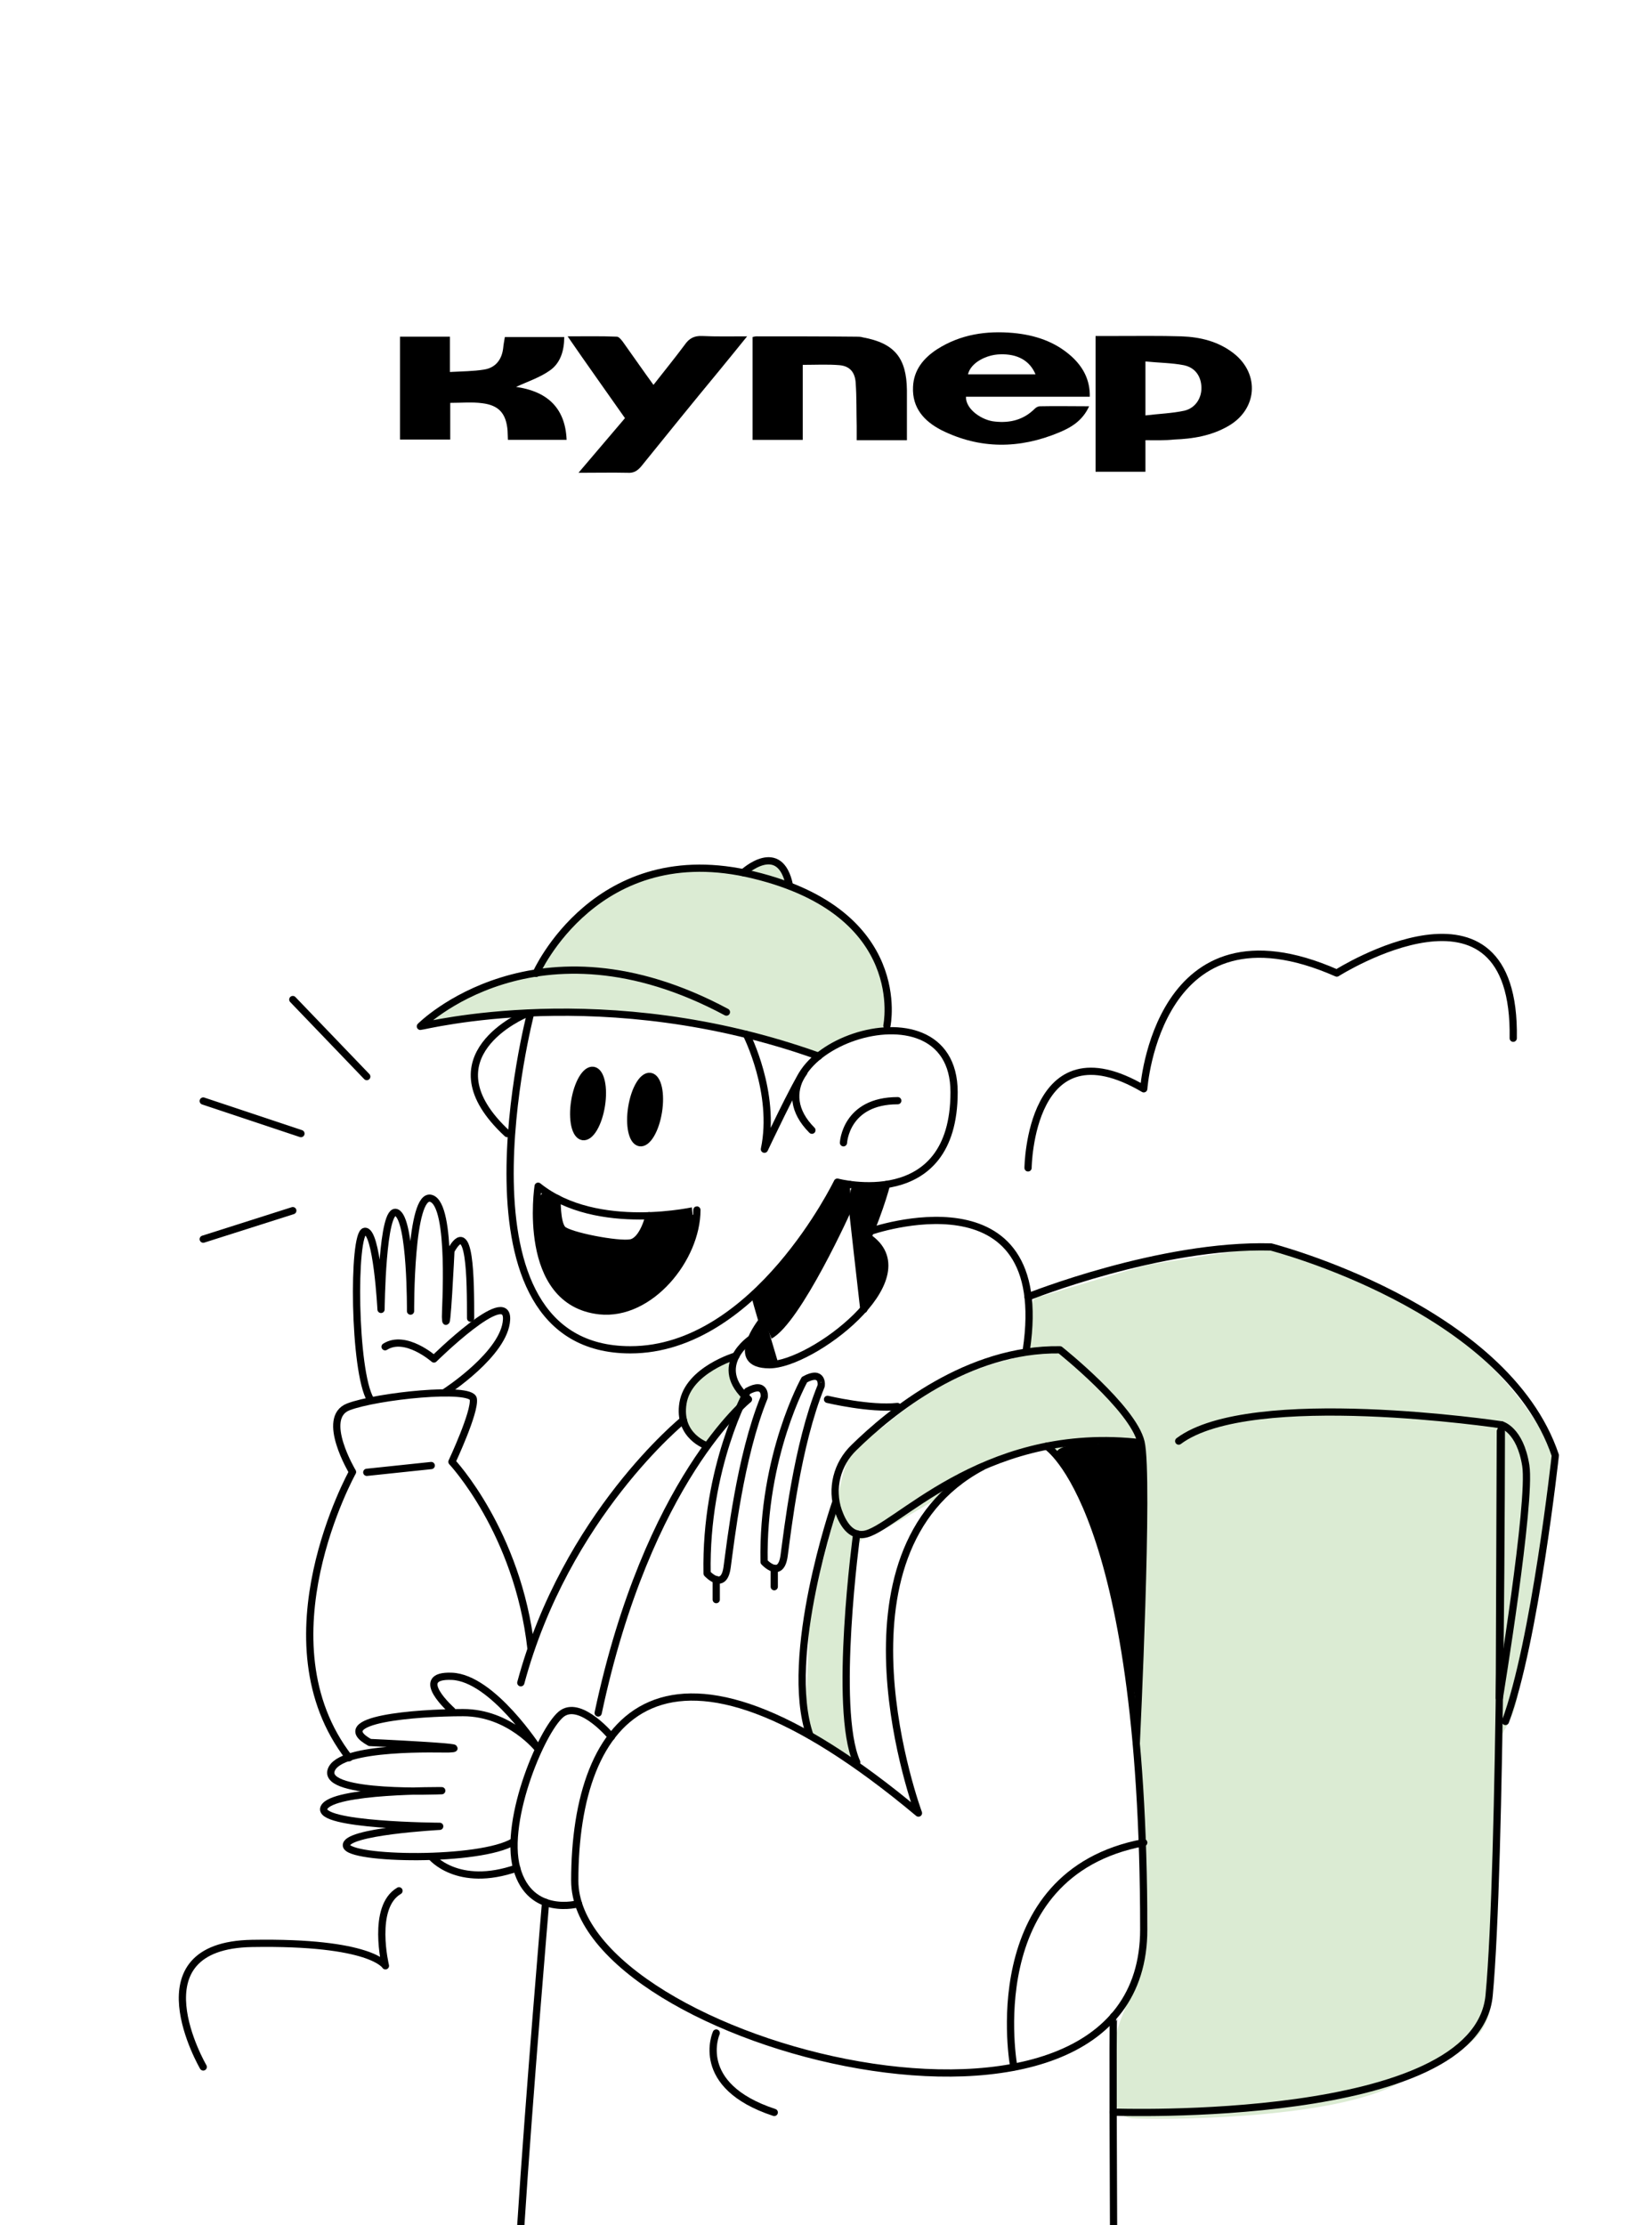 <?xml version="1.0" encoding="utf-8"?>
<!-- Generator: Adobe Illustrator 28.0.0, SVG Export Plug-In . SVG Version: 6.00 Build 0)  -->
<svg version="1.1" id="Слой_1" xmlns="http://www.w3.org/2000/svg" xmlns:xlink="http://www.w3.org/1999/xlink" x="0px" y="0px"
	 viewBox="0 0 486.9 655.6" style="enable-background:new 0 0 486.9 655.6;" xml:space="preserve">
<style type="text/css">
	.st0{fill:#DBEBD3;}
	.st1{fill:#000000;}
	.st2{fill:none;stroke:#000000;stroke-width:2.13;stroke-linecap:round;stroke-linejoin:round;}
	.st3{fill:#000000;stroke:#000000;stroke-width:2.49;stroke-linecap:round;stroke-linejoin:round;stroke-miterlimit:4;}
</style>
<g>
	<g id="c">
		<path class="st0" d="M126.5,300.2c0,0-2.2,2,3.3,1.1c5.4-0.9,30-3.1,34.4-3.1s29,1.4,36.1,2.6s25.5,5.4,28.8,6.4s9.3,2.6,9.7,2.9
			s2.6,0.7,4.6-0.5s12.6-4.9,13.8-5.3s4.4-1,4.3-4.1s-0.8-18.9-8.5-25.6s-17.4-12.4-17.4-12.4s-2.1-0.6-3.6-3.5
			c-1.4-2.9-2.6-6.3-6.2-5.1s-5.7,3.2-13.4,2.6c-7.7-0.7-21.4-1.1-36.1,8.9c-14.7,10-16.7,18.4-16.7,18.4s-1.1,3.6-6.3,4.1
			S133.9,294.7,126.5,300.2L126.5,300.2z"/>
		<g>
			<path class="st0" d="M210.8,402.1c-0.7,0.2-9.8,4.3-9.7,9.4s-0.4,9.1,2.8,11.5s4.4,2.9,6.9-0.2s6-7.5,6-7.5s3.4-2.2,0.4-6.9
				C214.3,403.8,218.7,399.4,210.8,402.1L210.8,402.1z"/>
			<path class="st0" d="M419.8,387.2c-27.7-16.1-44.4-20.2-44.4-20.2s-34.2,5-37.5,5.8s-30.6,9-30.6,9s-3.6-0.4-3.5,4.6
				c0.1,4.9,1.1,12.3-4.1,13.6c-5.2,1.3-20.3,4.2-38.9,20c-0.2,0.2-9.4,6.4-11.4,11.5s-3.3,15.2-3.6,16.3s-7.7,27.2-7.5,33.4
				c0.2,6.2-1.1,23.3-1.1,23.3s1.4,7.2,4.9,9.3c3.5,2.1,10.1,8.7,9.7,3.9c-0.4-4.8-2.8-30.3-2.8-30.3l2.8-27.1c0,0,0.4-7,3.6-7.4
				c3.1-0.3,30.1-16.8,31.3-18.3s20.7-11.4,23.6-7.7s16.1,28.6,16.9,34c0.9,5.3,7.9,47.1,7.9,47.1l2.7,48.1c0,0,1.3,13.7-0.5,20.8
				s-8.2,19.2-8.3,23c-0.1,3.8-0.1,17.7-0.1,17.7s-0.9,6,4.7,6.5s58.1,0.8,78.4-10.2c20.3-10.9,27-11.6,28-28s2.9-73.6,2.8-74.7
				c-0.1-1,3.6-5.1,4.5-11.6s7.8-39,8.3-41.8s3.6-27.5,3.6-27.5S447.4,403.3,419.8,387.2L419.8,387.2z"/>
		</g>
		<g>
			<path class="st1" d="M254.6,349.3c0,0-5.1-1.5-3.7,3.7s2.2,15.6,2.2,15.6s4.5-8.4,4.7-8.9S266.1,346.6,254.6,349.3L254.6,349.3z"
				/>
			<path class="st2" d="M156.4,298.5c0,0-25.9,99.2,29.4,99.2c37.1,0,61-49.4,61-49.4s34.4,9.2,34.4-26.5s-64.4-11.4-41.9,11.2"/>
			<path class="st2" d="M248.6,336.7c0,0,0.6-12.4,16-12.4"/>
			<path class="st2" d="M154.9,298.8c0,0-30,12.4-5.4,35.2"/>
			<path class="st2" d="M158.6,349.5c0,0-5.2,34.1,18.1,36.7c14.9,1.6,28.7-15.4,28.7-29.7C205.5,356.5,176,363.5,158.6,349.5
				L158.6,349.5z"/>
			<path class="st2" d="M164.2,353.1c0,0-0.2,7.2,1.6,9.1s16.4,4.7,20.1,4s5.4-8,5.4-8"/>
			<path class="st2" d="M166.6,381.2c0,0,0.3-1.5,3.2-1.9s12,0.7,12,0.7s2.5,1.8,2.4,4.9"/>
			
				<ellipse transform="matrix(0.157 -0.988 0.988 0.157 -175.273 445.175)" class="st3" cx="173.2" cy="325.3" rx="9.7" ry="3.8"/>
			
				<ellipse transform="matrix(0.157 -0.988 0.988 0.157 -162.876 463.282)" class="st3" cx="190" cy="327.1" rx="9.7" ry="3.8"/>
			<path class="st2" d="M250.5,349c-0.1,0,4.1,36.8,4.1,36.8"/>
			<path class="st2" d="M222.4,381.2c-0.2,0.2,5.8,20.2,5.8,20.2"/>
			<path class="st2" d="M261.3,349c0,0-2.9,11.1-8.2,21.1"/>
			<path class="st2" d="M224.6,389.2c0,0-10.3,12.9,2.2,12.9s45.7-25.1,29.7-37.1"/>
			<path class="st2" d="M256.5,362.8c0,0,54-18.9,46,34.9"/>
			<path class="st2" d="M243.9,412.3c0,0,12.6,3,20.6,2.1"/>
			<path class="st2" d="M334.5,424.9c-45.8-4.5-71.2,26.3-80,27.2c-3.8,0.4-6-3-7.4-6.9c-2.3-6.6-0.4-13.9,4.6-18.7
				c10.8-10.6,33.6-29.2,60.7-28.8c0,0,21.5,17.1,23.9,27.2s-1.4,88.7-1.4,88.7"/>
			<path class="st2" d="M221.5,394.4c0,0-12.2,8-0.9,17.9c0,0-29.7,23.6-44.3,92.4"/>
			<path class="st2" d="M308.5,426.1c0,0,28.6,17.9,28.6,142.4c0,77.4-167.7,33.9-167.7-14.4s25.9-83,101.3-19.9
				c0,0-28.5-76.8,18.7-102"/>
			<path class="st2" d="M303,382.1c0,0,39-15.6,71.6-14.7c0,0,69.1,17.7,83.8,61.4c0,0-6,55-14.7,78.4"/>
			<path class="st2" d="M328.2,594.1c-0.3,0.3,0,61.5,0,61.5"/>
			<path class="st2" d="M328.1,622.3c0,0,107.2,3.9,110.8-34.4c3.6-38.3,3.6-168.1,3.6-168.1s-73.9-11.1-95.1,4.8"/>
			<path class="st2" d="M180.2,511.7c0,0-8.7-10.5-14.3-7s-17.6,31.4-13.6,45.8c4,14.4,18.2,10.4,18.2,10.4"/>
			<path class="st2" d="M160.8,560.5c0,0-4.9,57.6-7.3,95.1"/>
			<path class="st2" d="M216.9,399.5c0,0-14,4.1-15.6,13.9s7.1,12.6,7.1,12.6"/>
			<path class="st2" d="M237.1,406.5c0,0-12.5,22.3-11.9,53.7c0,0,4.9,5.4,5.9-1.8s3.8-32.6,10.9-50
				C242.1,408.4,242.7,403.4,237.1,406.5L237.1,406.5z"/>
			<path class="st2" d="M220.3,409.9c0,0-12.5,22.3-11.9,53.7c0,0,4.9,5.4,5.9-1.8c1-7.2,3.8-32.6,10.9-50
				C225.3,411.9,225.9,406.8,220.3,409.9L220.3,409.9z"/>
			<line class="st2" x1="228.2" y1="462.1" x2="228.2" y2="467.5"/>
			<line class="st2" x1="211.1" y1="465.4" x2="211.1" y2="471.3"/>
			<path class="st2" d="M201.4,418.4c0,0-34.6,28-47.9,77.4"/>
			<path class="st2" d="M133.2,504c0,0-12-10.6,0-10.1s25.5,21.5,25.5,21.5s-8.4-10.8-22.2-10.8s-39.8,2-27.5,8.8
				c0,0,32.3,1.5,23.2,1.9c-1.7,0.1-32.2-1.2-34.6,6.3s32.6,6,32.6,6s-32.3-0.3-34.7,5s34.1,5.5,34.1,5.5s-28.1,1.5-27.5,5.7
				s39.5,4.8,49.3-1.2"/>
			<path class="st2" d="M138.7,388.4c0-11.5-0.1-30.2-5.8-19.9c0,0-1.3,27-1.6,19.5c-0.1-1.5,2.1-32.9-4.2-34.9s-6.1,33.2-6.1,33.2
				s0.2-27-4.1-29s-4.6,28.5-4.6,28.5s-1.2-23.5-4.8-23s-3.3,41.3,1.7,49.6"/>
			<path class="st2" d="M131.3,410.1c0,0,17.5-11.3,18-21.3s-21.4,11.6-21.4,11.6s-8.4-7.4-14.4-3.6"/>
			<path class="st2" d="M102.9,517.9c-26.7-34.4,1-84.2,1-84.2s-9.6-16-1.2-19.2s36.2-6.1,36.8-2.3s-6.3,18.5-6.3,18.5
				s19.4,20.6,23.3,55"/>
			<line class="st2" x1="108.1" y1="433.8" x2="127.1" y2="431.8"/>
			<line class="st2" x1="59.9" y1="324.4" x2="88.7" y2="334"/>
			<line class="st2" x1="59.9" y1="365.1" x2="86.3" y2="356.7"/>
			<line class="st2" x1="86.3" y1="294.5" x2="108.1" y2="317.2"/>
			<path class="st2" d="M303,344.1c0,0,0.5-43,34.1-23.3c0,0,4-57.4,56.9-34.1c0,0,52.9-33.5,52,19.2"/>
			<path class="st2" d="M211.1,599c0,0-6.9,15.5,17.1,23.4"/>
			<path class="st2" d="M298.8,609c0,0-10.6-56.9,38.3-66.1"/>
			<path class="st2" d="M127.1,547c0,0,7.7,9.5,25.2,3.4"/>
			<path class="st2" d="M59.9,609c0,0-20.9-35.8,14.4-36.4c35.3-0.6,39.3,6.6,39.3,6.6s-4.2-17.3,4-22.1"/>
			<path class="st1" d="M158.1,355.7c0,0,0.8-5.6,3.4-4.1s2.7,4.7,2.7,4.7s-2,7,6.5,7.8s14.3,2.3,15.2,2s3.6-0.7,4-3
				s1.1-4.8,5.4-5.2s10.9-1.9,10.1,3s-9.5,19-16.2,21.8c-3,1.2-8,3.7-11.5,3.1s-8.4-0.9-14.6-6.6
				C158.3,374.9,157.6,361.8,158.1,355.7L158.1,355.7z"/>
			<path class="st1" d="M251.2,356.1c0,0-15.1,33.7-23.8,38.3l-4-9.5c0,0-3.9-2.9,0-5.7s11.1-10.9,14.5-16.1s8.3-12.5,8.3-12.5
				s1.5-2.1,2.4-2s1.6,2.5,2.3,4.3S251.2,356.1,251.2,356.1L251.2,356.1z"/>
			<path class="st2" d="M442.5,419.8c0,0,5.5,1.3,7.2,12s-7.8,68.5-7.8,68.5l0.3-78.6"/>
			<path class="st2" d="M246.2,443c0,0-15.5,45-7.5,68.3"/>
			<path class="st2" d="M252.5,451.9c0,0-7,51.6,0,67.3"/>
			<path class="st1" d="M223.8,390.4c0,0-2.6,2.6-2.9,5.5s1.1,6.8,5.3,6.2s1.5-4.2,1.1-4.5S223.8,390.4,223.8,390.4L223.8,390.4z"/>
			<path class="st1" d="M255.2,365.7c0,0-1.5,3.1-1.7,6.2s-0.4,15.5,2.8,11.7S266.2,368.7,255.2,365.7L255.2,365.7z"/>
			<path class="st1" d="M312.6,430.4c0,0-3.8-2.8,1.6-4.3s9.4-0.2,10.4-0.9s11.8-2.8,12.1,2.6s-0.6,57-0.6,57l-1.5,15.5L324,451.1
				C324,451.1,316.6,433.6,312.6,430.4L312.6,430.4z"/>
			<path class="st0" d="M412.1,461.9c0,11.2-8.5,20.8-19.5,22.1c-7.3,0.9-13.7-1.1-19-6.2c-9-8.7-8.7-21.9-1-30.3
				c4.5-5,10.2-7.5,16.9-7.5c4.8-0.1,9.3,1.4,13.3,4.2c0.9,0.6,0.8,1,0,1.6c-0.9,0.6-1.7,1.2-2.5,1.8c-0.6,0.5-1.2,0.5-1.9,0.1
				c-6.9-3.5-13.5-3.3-19.7,1.4c-9.5,7.2-8,22.4,2.6,27.8c8.5,4.4,18.6,1.6,23.3-6.6c1.3-2.2,2-4.5,2.1-7c0-1.2,0.4-2,1.4-2.6
				s1.9-1.4,2.9-2.1c0.6-0.4,0.9-0.4,1,0.4C412.1,460,412.1,461.1,412.1,461.9L412.1,461.9z"/>
			<path class="st0" d="M380.8,459.4c0-0.7,0-1.4,0-2.1c0-0.9,0.3-1.1,1-0.6c2.1,1.3,4.3,2.6,6.4,4c0.9,0.6,1.5,0.5,2.4-0.1
				c5.1-3.8,10.3-7.5,15.5-11.2c0.9-0.7,1.4-0.7,2,0.3c2.2,3.3,2.2,3.2-0.9,5.5c-5.6,4-11.2,8-16.7,12.1c-0.8,0.6-1.3,0.5-2.1,0
				c-2-1.3-4-2.6-6.1-3.8c-1.1-0.6-1.6-1.4-1.5-2.6C380.9,460.4,380.8,459.9,380.8,459.4L380.8,459.4z"/>
			<path class="st2" d="M241.3,311.2c-63.1-22.6-116.3-8.8-117.4-8.8c0,0,34-34.3,90.2-4.2"/>
			<path class="st2" d="M158,286.8c0,0,17.8-40.3,64.1-29c46.3,11.2,39.3,44.4,39.3,44.4"/>
			<path class="st2" d="M220,304.8c0,0,8.8,17.2,5.3,33.8c0,0,9.4-19.9,11.6-22.6"/>
			<path class="st2" d="M219.1,257.1c0,0,10.8-10,13.6,3.9"/>
		</g>
	</g>
	<g>
		<path class="st1" d="M337.6,129.7c0,3.2,0,6.2,0,9.3c-5,0-9.8,0-14.7,0c0-13.3,0-26.5,0-40c1.9,0,3.8,0,5.6,0
			c6.6,0,13.2-0.1,19.7,0.1c5.6,0.2,10.9,1.5,15.4,5c7.8,6.1,7,16.6-1.7,21.5c-4.9,2.8-10.3,3.7-15.8,3.9
			C343.3,129.8,340.5,129.7,337.6,129.7z M337.6,122.4c4-0.5,7.8-0.6,11.5-1.4c3.3-0.8,5.1-3.8,5-6.9c-0.1-3.2-1.8-5.8-5.2-6.5
			c-3.6-0.7-7.4-0.7-11.3-1.1C337.6,111.9,337.6,116.8,337.6,122.4z"/>
		<path class="st1" d="M321,119.7c-1.9,4.2-5.2,6.2-8.8,7.7c-11.7,4.9-23.4,5-34.8-0.7c-5-2.6-8.6-6.5-8.3-12.7
			c0.2-5,3.1-8.5,7.1-11.1c6.9-4.4,14.5-5.5,22.4-4.8c6.4,0.6,12.3,2.5,17.2,6.9c3.4,3.1,5.5,6.9,5.4,11.9c-12.2,0-24.3,0-36.5,0
			c-0.1,3.8,4.9,7,8.5,7.3c4.5,0.5,8.5-0.5,11.8-3.8c0.4-0.4,1-0.7,1.5-0.7C311.2,119.6,315.9,119.7,321,119.7z M305.2,110.3
			c-1.7-4.1-5.4-6.1-10.5-5.9c-3.9,0.1-8.6,2.4-9.4,5.9C291.9,110.3,298.4,110.3,305.2,110.3z"/>
		<path class="st1" d="M132.6,109.6c3.6-0.2,6.9-0.2,10-0.7c3.4-0.5,5.3-2.9,5.7-6.3c0.1-1.1,0.3-2.1,0.5-3.3c5.7,0,11.5,0,17.5,0
			c0,4-1.1,7.7-4.3,9.9c-3,2.1-6.7,3.3-9.9,4.8c8.5,1.2,14.5,5.6,14.9,15.6c-5.7,0-11.4,0-17.3,0c0-0.9-0.1-1.8-0.1-2.7
			c-0.4-5-2.5-7.5-7.5-8.1c-3-0.4-6.1-0.1-9.4-0.1c0,3.6,0,7.1,0,10.8c-5,0-9.8,0-14.8,0c0-10.1,0-20.1,0-30.3c4.8,0,9.7,0,14.7,0
			C132.6,102.6,132.6,105.8,132.6,109.6z"/>
		<path class="st1" d="M221.8,129.6c0-10.2,0-20.2,0-30.3c0.4-0.1,0.8-0.2,1.2-0.2c9.8,0,19.6,0,29.4,0.1c0.6,0,1.3,0,1.9,0.2
			c9.3,1.7,12.9,6,13,15.6c0,4.9,0,9.7,0,14.7c-4.9,0-9.7,0-14.8,0c0-1.4,0-2.8,0-4.2c-0.1-4.2,0-8.4-0.3-12.7
			c-0.2-3.1-1.7-4.9-4.7-5.2c-3.5-0.3-7.1-0.1-10.9-0.1c0,7.4,0,14.7,0,22.1C231.6,129.6,226.8,129.6,221.8,129.6z"/>
		<path class="st1" d="M167.3,99.1c5.2,0,9.9-0.1,14.5,0.1c0.6,0,1.2,0.8,1.7,1.4c3,4.2,5.9,8.4,9.1,12.8c3.2-4.1,6.3-7.9,9.2-11.8
			c1.3-1.9,2.8-2.7,5.1-2.6c4.3,0.2,8.6,0.1,13.3,0.1c-2.9,3.6-5.6,6.9-8.3,10.2c-7.7,9.3-15.3,18.7-22.9,28.1
			c-1.1,1.3-2.2,2-3.9,1.9c-4.7-0.1-9.4,0-14.6,0c4.7-5.5,9.1-10.7,13.7-16.1C178.6,115.2,173,107.4,167.3,99.1z"/>
	</g>
</g>
</svg>
